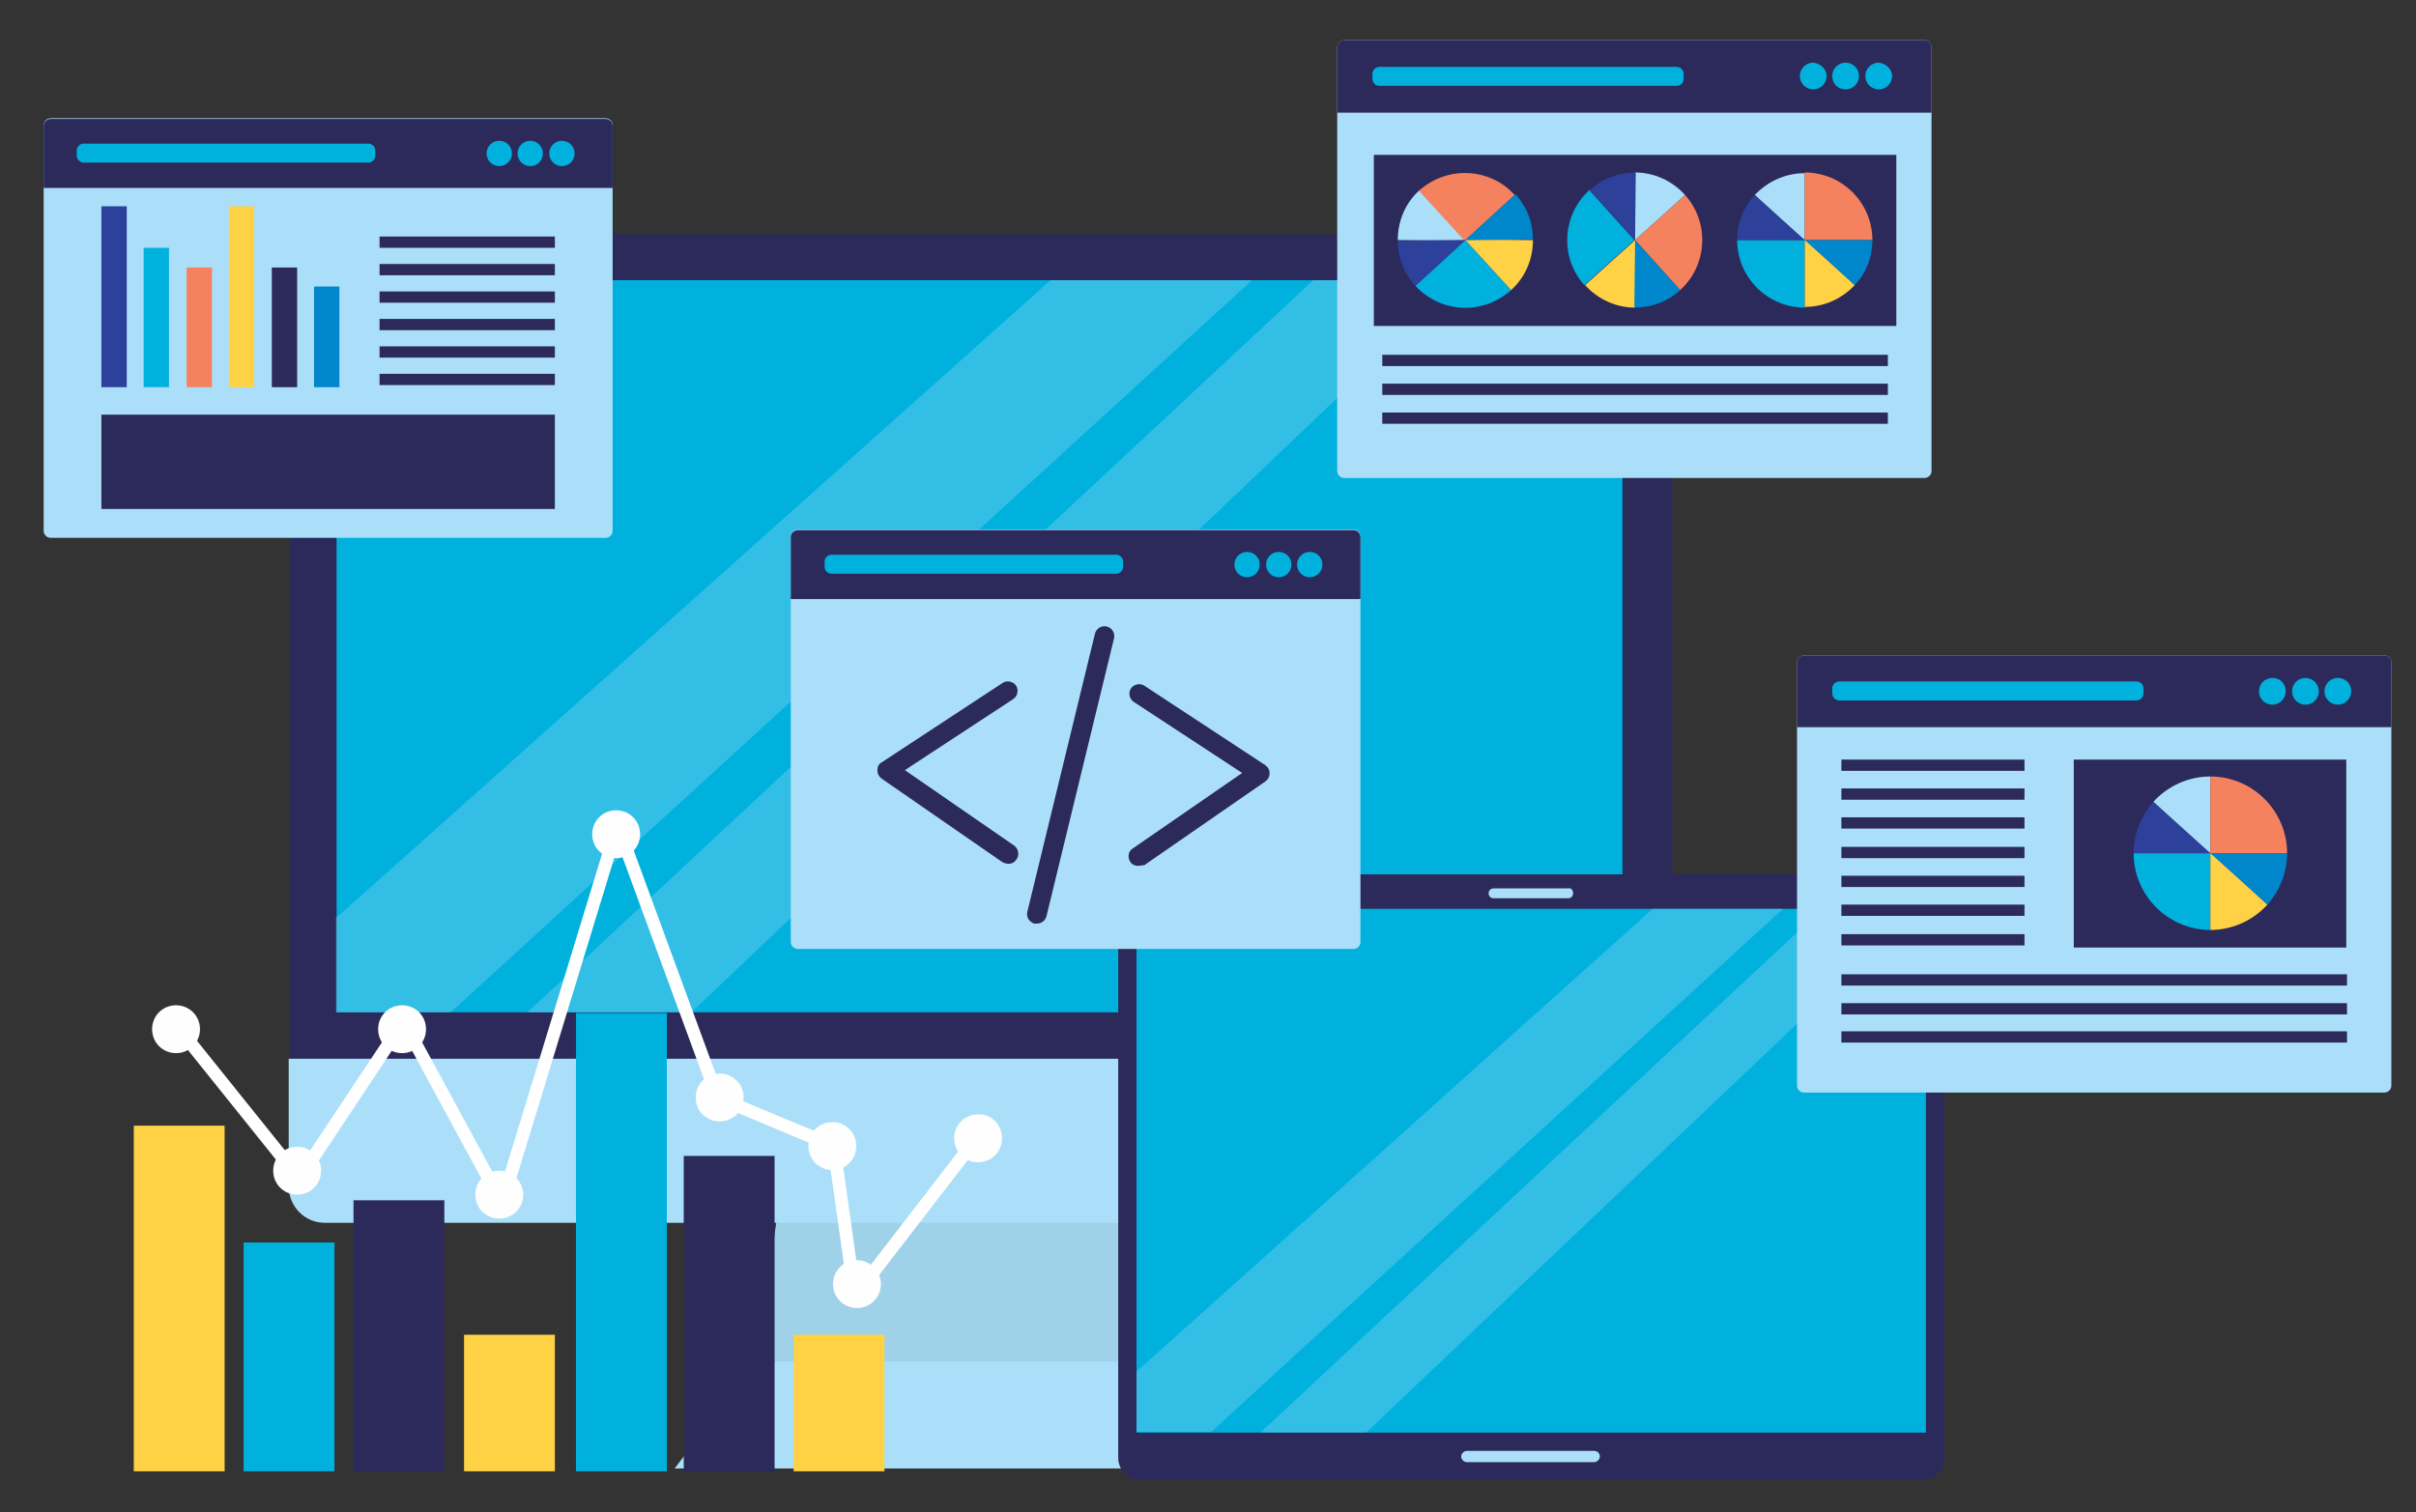 <?xml version="1.0" encoding="utf-8"?>
<!-- Generator: Adobe Illustrator 26.0.2, SVG Export Plug-In . SVG Version: 6.00 Build 0)  -->
<svg version="1.1" id="Capa_1" xmlns="http://www.w3.org/2000/svg" xmlns:xlink="http://www.w3.org/1999/xlink" x="0px" y="0px"
	 viewBox="0 0 343.1 214.8" style="enable-background:new 0 0 343.1 214.8;" xml:space="preserve">
<rect x="0" y="0" width="343.1" height="214.8" fill="#333333" stroke="none"/>
<style type="text/css">
	.st0{fill:#2C295B;}
	.st1{fill:#00B1DE;}
	.st2{opacity:0.3;}
	.st3{fill:#ABDFF9;}
	.st4{fill:#9FD1E9;}
	.st5{fill:#2D419A;}
	.st6{fill:#FFD145;}
	.st7{fill:#F5825E;}
	.st8{fill:#0086CB;}
	.st9{fill:none;stroke:#FFFFFF;stroke-width:1.822;stroke-linecap:round;stroke-linejoin:round;stroke-miterlimit:10;}
	.st10{fill:#FFFEFE;}
</style>
<g>
	<path class="st0" d="M237.5,150.7V38.5c0-2.9-2.3-5.2-5.1-5.2H46.2c-2.8,0-5.1,2.3-5.1,5.2v112.2H237.5z"/>
	<rect x="47.8" y="39.8" class="st1" width="182.6" height="104"/>
	<g class="st2">
		<polygon class="st3" points="207.5,39.8 186.5,39.8 74.9,143.8 98.2,143.8 		"/>
		<path class="st3" d="M177.8,39.8h-28.6c0,0-101.4,90.6-101.5,90.6v13.4h16.3L177.8,39.8z"/>
	</g>
	<polygon class="st4" points="171.4,194 107.4,194 111.4,165.3 167.9,165.3 	"/>
	<polygon class="st3" points="181.8,208.6 95.8,208.6 107.4,193.4 171.5,193.4 	"/>
	<path class="st3" d="M41,150.4v18.1c0,2.9,2.3,5.2,5.1,5.2h186.2c2.8,0,5.1-2.3,5.1-5.2v-18.1H41z"/>
</g>
<g>
	<g>
		<g>
			<path class="st0" d="M276.1,207.1c0,1.7-1.4,3.1-3.1,3.1H161.9c-1.7,0-3.1-1.4-3.1-3.1v-79.8c0-1.7,1.4-3.1,3.1-3.1h111.1
				c1.7,0,3.1,1.4,3.1,3.1V207.1z"/>
			<rect x="161.4" y="129.1" class="st1" width="112.1" height="74.4"/>
		</g>
		<path class="st3" d="M227.2,206.9c0,0.4-0.4,0.8-0.8,0.8h-18.1c-0.4,0-0.8-0.4-0.8-0.8l0,0c0-0.4,0.4-0.8,0.8-0.8h18.1
			C226.9,206.1,227.2,206.5,227.2,206.9L227.2,206.9z"/>
		<path class="st3" d="M223.4,126.9c0,0.4-0.3,0.7-0.7,0.7h-10.6c-0.4,0-0.7-0.3-0.7-0.7l0,0c0-0.4,0.3-0.7,0.7-0.7h10.6
			C223.1,126.1,223.4,126.4,223.4,126.9L223.4,126.9z"/>
	</g>
	<g class="st2">
		<polygon class="st3" points="272.4,129.1 258.8,129.1 179,203.5 194,203.5 		"/>
		<path class="st3" d="M253.2,129.1h-18.5c0,0-73.2,65.7-73.3,65.7v8.6H172L253.2,129.1z"/>
	</g>
</g>
<g>
	<g>
		<path class="st3" d="M87,75.4c0,0.5-0.4,1-1,1H7.2c-0.5,0-1-0.4-1-1V17.8c0-0.5,0.4-1,1-1H86c0.5,0,1,0.4,1,1V75.4z"/>
		<path class="st0" d="M87,26.7v-8.8c0-0.5-0.4-1-1-1H7.2c-0.5,0-1,0.4-1,1v8.8H87z"/>
		<path class="st1" d="M53.3,22.1c0,0.5-0.4,1-1,1H11.9c-0.5,0-1-0.4-1-1v-0.7c0-0.5,0.4-1,1-1h40.4c0.5,0,1,0.4,1,1V22.1z"/>
		<path class="st1" d="M72.7,21.8c0,1-0.8,1.8-1.8,1.8c-1,0-1.8-0.8-1.8-1.8c0-1,0.8-1.8,1.8-1.8C71.9,20,72.7,20.8,72.7,21.8z"/>
		<path class="st1" d="M77.1,21.8c0,1-0.8,1.8-1.8,1.8c-1,0-1.8-0.8-1.8-1.8c0-1,0.8-1.8,1.8-1.8C76.3,20,77.1,20.8,77.1,21.8z"/>
		<path class="st1" d="M81.6,21.8c0,1-0.8,1.8-1.8,1.8c-1,0-1.8-0.8-1.8-1.8c0-1,0.8-1.8,1.8-1.8C80.8,20,81.6,20.8,81.6,21.8z"/>
	</g>
	<g>
		<g>
			<rect x="14.4" y="29.3" class="st5" width="3.6" height="25.7"/>
			<rect x="32.5" y="29.3" class="st6" width="3.6" height="25.7"/>
			<rect x="20.4" y="35.2" class="st1" width="3.6" height="19.8"/>
			<rect x="26.5" y="38" class="st7" width="3.6" height="17"/>
			<rect x="38.6" y="38" class="st0" width="3.6" height="17"/>
			<rect x="44.6" y="40.7" class="st8" width="3.6" height="14.3"/>
		</g>
		<g>
			<rect x="53.9" y="33.6" class="st0" width="24.9" height="1.6"/>
			<rect x="53.9" y="37.5" class="st0" width="24.9" height="1.6"/>
			<rect x="53.9" y="41.4" class="st0" width="24.9" height="1.6"/>
			<rect x="53.9" y="45.3" class="st0" width="24.9" height="1.6"/>
			<rect x="53.9" y="49.2" class="st0" width="24.9" height="1.6"/>
			<rect x="53.9" y="53.1" class="st0" width="24.9" height="1.6"/>
		</g>
		<rect x="14.4" y="58.9" class="st0" width="64.4" height="13.4"/>
	</g>
</g>
<g>
	<g>
		<path class="st3" d="M193.2,133.8c0,0.5-0.4,1-1,1h-78.9c-0.5,0-1-0.4-1-1V76.2c0-0.5,0.4-1,1-1h78.9c0.5,0,1,0.4,1,1V133.8z"/>
		<path class="st0" d="M193.2,85.1v-8.8c0-0.5-0.4-1-1-1h-78.9c-0.5,0-1,0.4-1,1v8.8H193.2z"/>
		<path class="st1" d="M159.5,80.5c0,0.5-0.4,1-1,1h-40.4c-0.5,0-1-0.4-1-1v-0.7c0-0.5,0.4-1,1-1h40.4c0.5,0,1,0.4,1,1V80.5z"/>
		<path class="st1" d="M178.9,80.2c0,1-0.8,1.8-1.8,1.8c-1,0-1.8-0.8-1.8-1.8c0-1,0.8-1.8,1.8-1.8C178.1,78.4,178.9,79.2,178.9,80.2
			z"/>
		<path class="st1" d="M183.4,80.2c0,1-0.8,1.8-1.8,1.8c-1,0-1.8-0.8-1.8-1.8c0-1,0.8-1.8,1.8-1.8C182.6,78.4,183.4,79.2,183.4,80.2
			z"/>
		<path class="st1" d="M187.8,80.2c0,1-0.8,1.8-1.8,1.8c-1,0-1.8-0.8-1.8-1.8c0-1,0.8-1.8,1.8-1.8C187,78.4,187.8,79.2,187.8,80.2z"
			/>
	</g>
	<g>
		<g>
			<path class="st0" d="M161.6,123c-0.4,0-0.9-0.2-1.1-0.6c-0.4-0.6-0.3-1.5,0.4-1.9l15.5-10.7l-15.4-10.1c-0.6-0.4-0.8-1.3-0.4-1.9
				c0.4-0.6,1.3-0.8,1.9-0.4l17.2,11.3c0.4,0.3,0.6,0.7,0.6,1.1c0,0.5-0.2,0.9-0.6,1.2l-17.2,11.9C162.1,122.9,161.9,123,161.6,123z
				"/>
		</g>
		<g>
			<path class="st0" d="M143.2,122.7c-0.3,0-0.6-0.1-0.8-0.2l-17.2-11.9c-0.4-0.3-0.6-0.7-0.6-1.2c0-0.5,0.2-0.9,0.6-1.1l17.2-11.3
				c0.6-0.4,1.5-0.2,1.9,0.4c0.4,0.6,0.2,1.5-0.4,1.9l-15.4,10.1l15.5,10.7c0.6,0.4,0.8,1.3,0.4,1.9
				C144.1,122.5,143.7,122.7,143.2,122.7z"/>
		</g>
		<g>
			<path class="st0" d="M147.2,131.2c-0.1,0-0.2,0-0.3,0c-0.7-0.2-1.2-0.9-1-1.7l9.6-39.5c0.2-0.7,0.9-1.2,1.7-1
				c0.7,0.2,1.2,0.9,1,1.7l-9.6,39.5C148.4,130.8,147.9,131.2,147.2,131.2z"/>
		</g>
	</g>
</g>
<g>
	<g>
		<path class="st3" d="M339.6,154.2c0,0.6-0.5,1-1,1h-82.4c-0.6,0-1-0.5-1-1V94.1c0-0.6,0.5-1,1-1h82.4c0.6,0,1,0.5,1,1V154.2z"/>
		<path class="st0" d="M339.6,103.3v-9.2c0-0.6-0.5-1-1-1h-82.4c-0.6,0-1,0.5-1,1v9.2H339.6z"/>
		<path class="st1" d="M304.4,98.5c0,0.6-0.5,1-1,1h-42.2c-0.6,0-1-0.5-1-1v-0.7c0-0.6,0.5-1,1-1h42.2c0.6,0,1,0.5,1,1V98.5z"/>
		<path class="st1" d="M324.6,98.2c0,1-0.8,1.9-1.9,1.9c-1,0-1.9-0.8-1.9-1.9c0-1,0.8-1.9,1.9-1.9C323.8,96.3,324.6,97.1,324.6,98.2
			z"/>
		<path class="st1" d="M329.3,98.2c0,1-0.8,1.9-1.9,1.9c-1,0-1.9-0.8-1.9-1.9c0-1,0.8-1.9,1.9-1.9C328.4,96.3,329.3,97.1,329.3,98.2
			z"/>
		<path class="st1" d="M333.9,98.2c0,1-0.8,1.9-1.9,1.9c-1,0-1.9-0.8-1.9-1.9c0-1,0.8-1.9,1.9-1.9C333.1,96.3,333.9,97.1,333.9,98.2
			z"/>
	</g>
	<g>
		<g>
			<rect x="261.5" y="112" class="st0" width="26" height="1.6"/>
			<rect x="261.5" y="107.9" class="st0" width="26" height="1.6"/>
			<rect x="261.5" y="116.1" class="st0" width="26" height="1.6"/>
			<rect x="261.5" y="120.3" class="st0" width="26" height="1.6"/>
			<rect x="261.5" y="124.4" class="st0" width="26" height="1.6"/>
			<rect x="261.5" y="128.5" class="st0" width="26" height="1.6"/>
			<rect x="261.5" y="132.7" class="st0" width="26" height="1.6"/>
		</g>
		<g>
			<rect x="261.5" y="138.4" class="st0" width="71.8" height="1.6"/>
			<rect x="261.5" y="142.5" class="st0" width="71.8" height="1.6"/>
			<rect x="261.5" y="146.5" class="st0" width="71.8" height="1.6"/>
		</g>
		<g>
			<rect x="294.5" y="107.9" class="st0" width="38.7" height="26.7"/>
			<g>
				<path class="st3" d="M313.9,121.2c0,0.2-8.1-7.3-8.1-7.3c2-2.2,4.9-3.6,8.1-3.6V121.2z"/>
				<path class="st7" d="M324.8,121.2c0,0-4.9,0-10.9,0v-10.9C319.9,110.3,324.8,115.2,324.8,121.2z"/>
				<path class="st1" d="M303,121.2c0,0,4.9,0,10.9,0v10.9C307.9,132.1,303,127.2,303,121.2z"/>
				<path class="st5" d="M313.9,121.2H303c0-2.8,1.1-5.4,2.8-7.3L313.9,121.2z"/>
				<g>
					<path class="st6" d="M313.9,121.2c0-0.2,8.1,7.3,8.1,7.3c-2,2.2-4.9,3.6-8.1,3.6V121.2z"/>
					<path class="st8" d="M313.9,121.2h10.9c0,2.8-1.1,5.4-2.8,7.3L313.9,121.2z"/>
				</g>
			</g>
		</g>
	</g>
</g>
<g>
	<g>
		<path class="st3" d="M274.3,66.9c0,0.6-0.5,1-1,1h-82.4c-0.6,0-1-0.5-1-1V6.7c0-0.6,0.5-1,1-1h82.4c0.6,0,1,0.5,1,1V66.9z"/>
		<path class="st0" d="M274.3,16V6.7c0-0.6-0.5-1-1-1h-82.4c-0.6,0-1,0.5-1,1V16H274.3z"/>
		<path class="st1" d="M239.1,11.2c0,0.6-0.5,1-1,1h-42.2c-0.6,0-1-0.5-1-1v-0.7c0-0.6,0.5-1,1-1h42.2c0.6,0,1,0.5,1,1V11.2z"/>
		<path class="st1" d="M259.4,10.8c0,1-0.8,1.9-1.9,1.9c-1,0-1.9-0.8-1.9-1.9c0-1,0.8-1.9,1.9-1.9C258.5,9,259.4,9.8,259.4,10.8z"/>
		<path class="st1" d="M264,10.8c0,1-0.8,1.9-1.9,1.9s-1.9-0.8-1.9-1.9c0-1,0.8-1.9,1.9-1.9S264,9.8,264,10.8z"/>
		<path class="st1" d="M268.7,10.8c0,1-0.8,1.9-1.9,1.9c-1,0-1.9-0.8-1.9-1.9c0-1,0.8-1.9,1.9-1.9C267.8,9,268.7,9.8,268.7,10.8z"/>
	</g>
	<g>
		<g>
			<rect x="195.1" y="22" class="st0" width="74.2" height="24.3"/>
			<g>
				<g>
					<path class="st3" d="M208.1,34.1c0.1,0.1-9.6,0-9.6,0c0-2.6,1-5.2,3.1-7.1L208.1,34.1z"/>
					<path class="st7" d="M215.1,27.7c0,0-3.2,2.9-7.1,6.5l-6.5-7.1C205.5,23.5,211.6,23.8,215.1,27.7z"/>
					<path class="st1" d="M201,40.6c0,0,3.2-2.9,7.1-6.5l6.5,7.1C210.6,44.8,204.6,44.5,201,40.6z"/>
					<path class="st5" d="M208.1,34.1l-7.1,6.5c-1.7-1.8-2.5-4.1-2.5-6.4L208.1,34.1z"/>
					<g>
						<path class="st6" d="M208.1,34.1c-0.1-0.1,9.6,0,9.6,0c0,2.6-1,5.2-3.1,7.1L208.1,34.1z"/>
						<path class="st8" d="M208.1,34.1l7.1-6.5c1.7,1.8,2.5,4.1,2.5,6.4L208.1,34.1z"/>
					</g>
				</g>
				<g>
					<path class="st3" d="M232.2,34.1c-0.1,0.1,0-9.6,0-9.6c2.6,0,5.2,1.1,7.1,3.2L232.2,34.1z"/>
					<path class="st7" d="M238.6,41.2c0,0-2.9-3.2-6.4-7.1l7.1-6.4C242.8,31.6,242.5,37.7,238.6,41.2z"/>
					<path class="st1" d="M225.7,27c0,0,2.9,3.2,6.4,7.1l-7.1,6.4C221.5,36.6,221.8,30.6,225.7,27z"/>
					<path class="st5" d="M232.2,34.1l-6.4-7.1c1.8-1.7,4.2-2.5,6.5-2.5L232.2,34.1z"/>
					<g>
						<path class="st6" d="M232.2,34.1c0.1-0.1,0,9.6,0,9.6c-2.6,0-5.2-1.1-7.1-3.2L232.2,34.1z"/>
						<path class="st8" d="M232.2,34.1l6.4,7.1c-1.8,1.7-4.2,2.5-6.5,2.5L232.2,34.1z"/>
					</g>
				</g>
				<g>
					<path class="st3" d="M256.3,34.1c0,0.2-7.1-6.4-7.1-6.4c1.8-1.9,4.3-3.1,7.1-3.1V34.1z"/>
					<path class="st7" d="M265.9,34.1c0,0-4.3,0-9.6,0v-9.6C261.6,24.5,265.9,28.8,265.9,34.1z"/>
					<path class="st1" d="M246.7,34.1c0,0,4.3,0,9.6,0v9.6C251,43.7,246.7,39.4,246.7,34.1z"/>
					<path class="st5" d="M256.3,34.1h-9.6c0-2.5,0.9-4.7,2.5-6.4L256.3,34.1z"/>
					<g>
						<path class="st6" d="M256.3,34.1c0-0.2,7.1,6.4,7.1,6.4c-1.8,1.9-4.3,3.1-7.1,3.1V34.1z"/>
						<path class="st8" d="M256.3,34.1h9.6c0,2.5-0.9,4.7-2.5,6.4L256.3,34.1z"/>
					</g>
				</g>
			</g>
		</g>
		<g>
			<rect x="196.3" y="50.4" class="st0" width="71.8" height="1.6"/>
			<rect x="196.3" y="54.5" class="st0" width="71.8" height="1.6"/>
			<rect x="196.3" y="58.6" class="st0" width="71.8" height="1.6"/>
		</g>
	</g>
</g>
<g>
	<rect x="19" y="159.9" class="st6" width="12.9" height="49.1"/>
	<rect x="65.9" y="189.6" class="st6" width="12.9" height="19.4"/>
	<rect x="112.7" y="189.6" class="st6" width="12.9" height="19.4"/>
	<rect x="34.6" y="176.5" class="st1" width="12.9" height="32.5"/>
	<rect x="81.8" y="143.9" class="st1" width="12.9" height="65.1"/>
	<rect x="50.2" y="170.5" class="st0" width="12.9" height="38.5"/>
	<rect x="97.1" y="164.2" class="st0" width="12.9" height="44.8"/>
	<polyline class="st9" points="24.6,145.1 42.5,167.4 57.3,145.1 71.3,170.9 87.7,117.2 101.9,155.9 118.4,162.8 121.4,184.1 
		138.9,161.4 	"/>
	<g>
		<g>
			<path class="st10" d="M28.4,146.2c0,1.9-1.5,3.4-3.4,3.4c-1.9,0-3.4-1.5-3.4-3.4c0-1.9,1.5-3.4,3.4-3.4
				C26.9,142.8,28.4,144.3,28.4,146.2z"/>
		</g>
	</g>
	<g>
		<g>
			<path class="st10" d="M45.6,166.3c0,1.9-1.5,3.4-3.4,3.4c-1.9,0-3.4-1.5-3.4-3.4c0-1.9,1.5-3.4,3.4-3.4
				C44.1,162.9,45.6,164.4,45.6,166.3z"/>
		</g>
	</g>
	<g>
		<g>
			<path class="st10" d="M60.5,146.2c0,1.9-1.5,3.4-3.4,3.4c-1.9,0-3.4-1.5-3.4-3.4c0-1.9,1.5-3.4,3.4-3.4
				C59,142.8,60.5,144.3,60.5,146.2z"/>
		</g>
	</g>
	<g>
		<g>
			<path class="st10" d="M74.3,169.7c0,1.9-1.5,3.4-3.4,3.4c-1.9,0-3.4-1.5-3.4-3.4c0-1.9,1.5-3.4,3.4-3.4
				C72.8,166.3,74.3,167.9,74.3,169.7z"/>
		</g>
	</g>
	<g>
		<g>
			<path class="st10" d="M90.9,118.5c0,1.9-1.5,3.4-3.4,3.4c-1.9,0-3.4-1.5-3.4-3.4c0-1.9,1.5-3.4,3.4-3.4
				C89.4,115.1,90.9,116.6,90.9,118.5z"/>
		</g>
	</g>
	<g>
		<g>
			<path class="st10" d="M105.6,155.9c0,1.9-1.5,3.4-3.4,3.4c-1.9,0-3.4-1.5-3.4-3.4c0-1.9,1.5-3.4,3.4-3.4
				C104.1,152.5,105.6,154,105.6,155.9z"/>
		</g>
	</g>
	<g>
		<g>
			<path class="st10" d="M121.6,162.8c0,1.9-1.5,3.4-3.4,3.4c-1.9,0-3.4-1.5-3.4-3.4c0-1.9,1.5-3.4,3.4-3.4
				C120.1,159.4,121.6,160.9,121.6,162.8z"/>
		</g>
	</g>
	<g>
		<g>
			<path class="st10" d="M125.1,182.4c0,1.9-1.5,3.4-3.4,3.4c-1.9,0-3.4-1.5-3.4-3.4c0-1.9,1.5-3.4,3.4-3.4
				C123.5,179,125.1,180.5,125.1,182.4z"/>
		</g>
	</g>
	<g>
		<g>
			<path class="st10" d="M142.3,161.7c0,1.9-1.5,3.4-3.4,3.4c-1.9,0-3.4-1.5-3.4-3.4c0-1.9,1.5-3.4,3.4-3.4
				C140.8,158.2,142.3,159.8,142.3,161.7z"/>
		</g>
	</g>
</g>
</svg>
